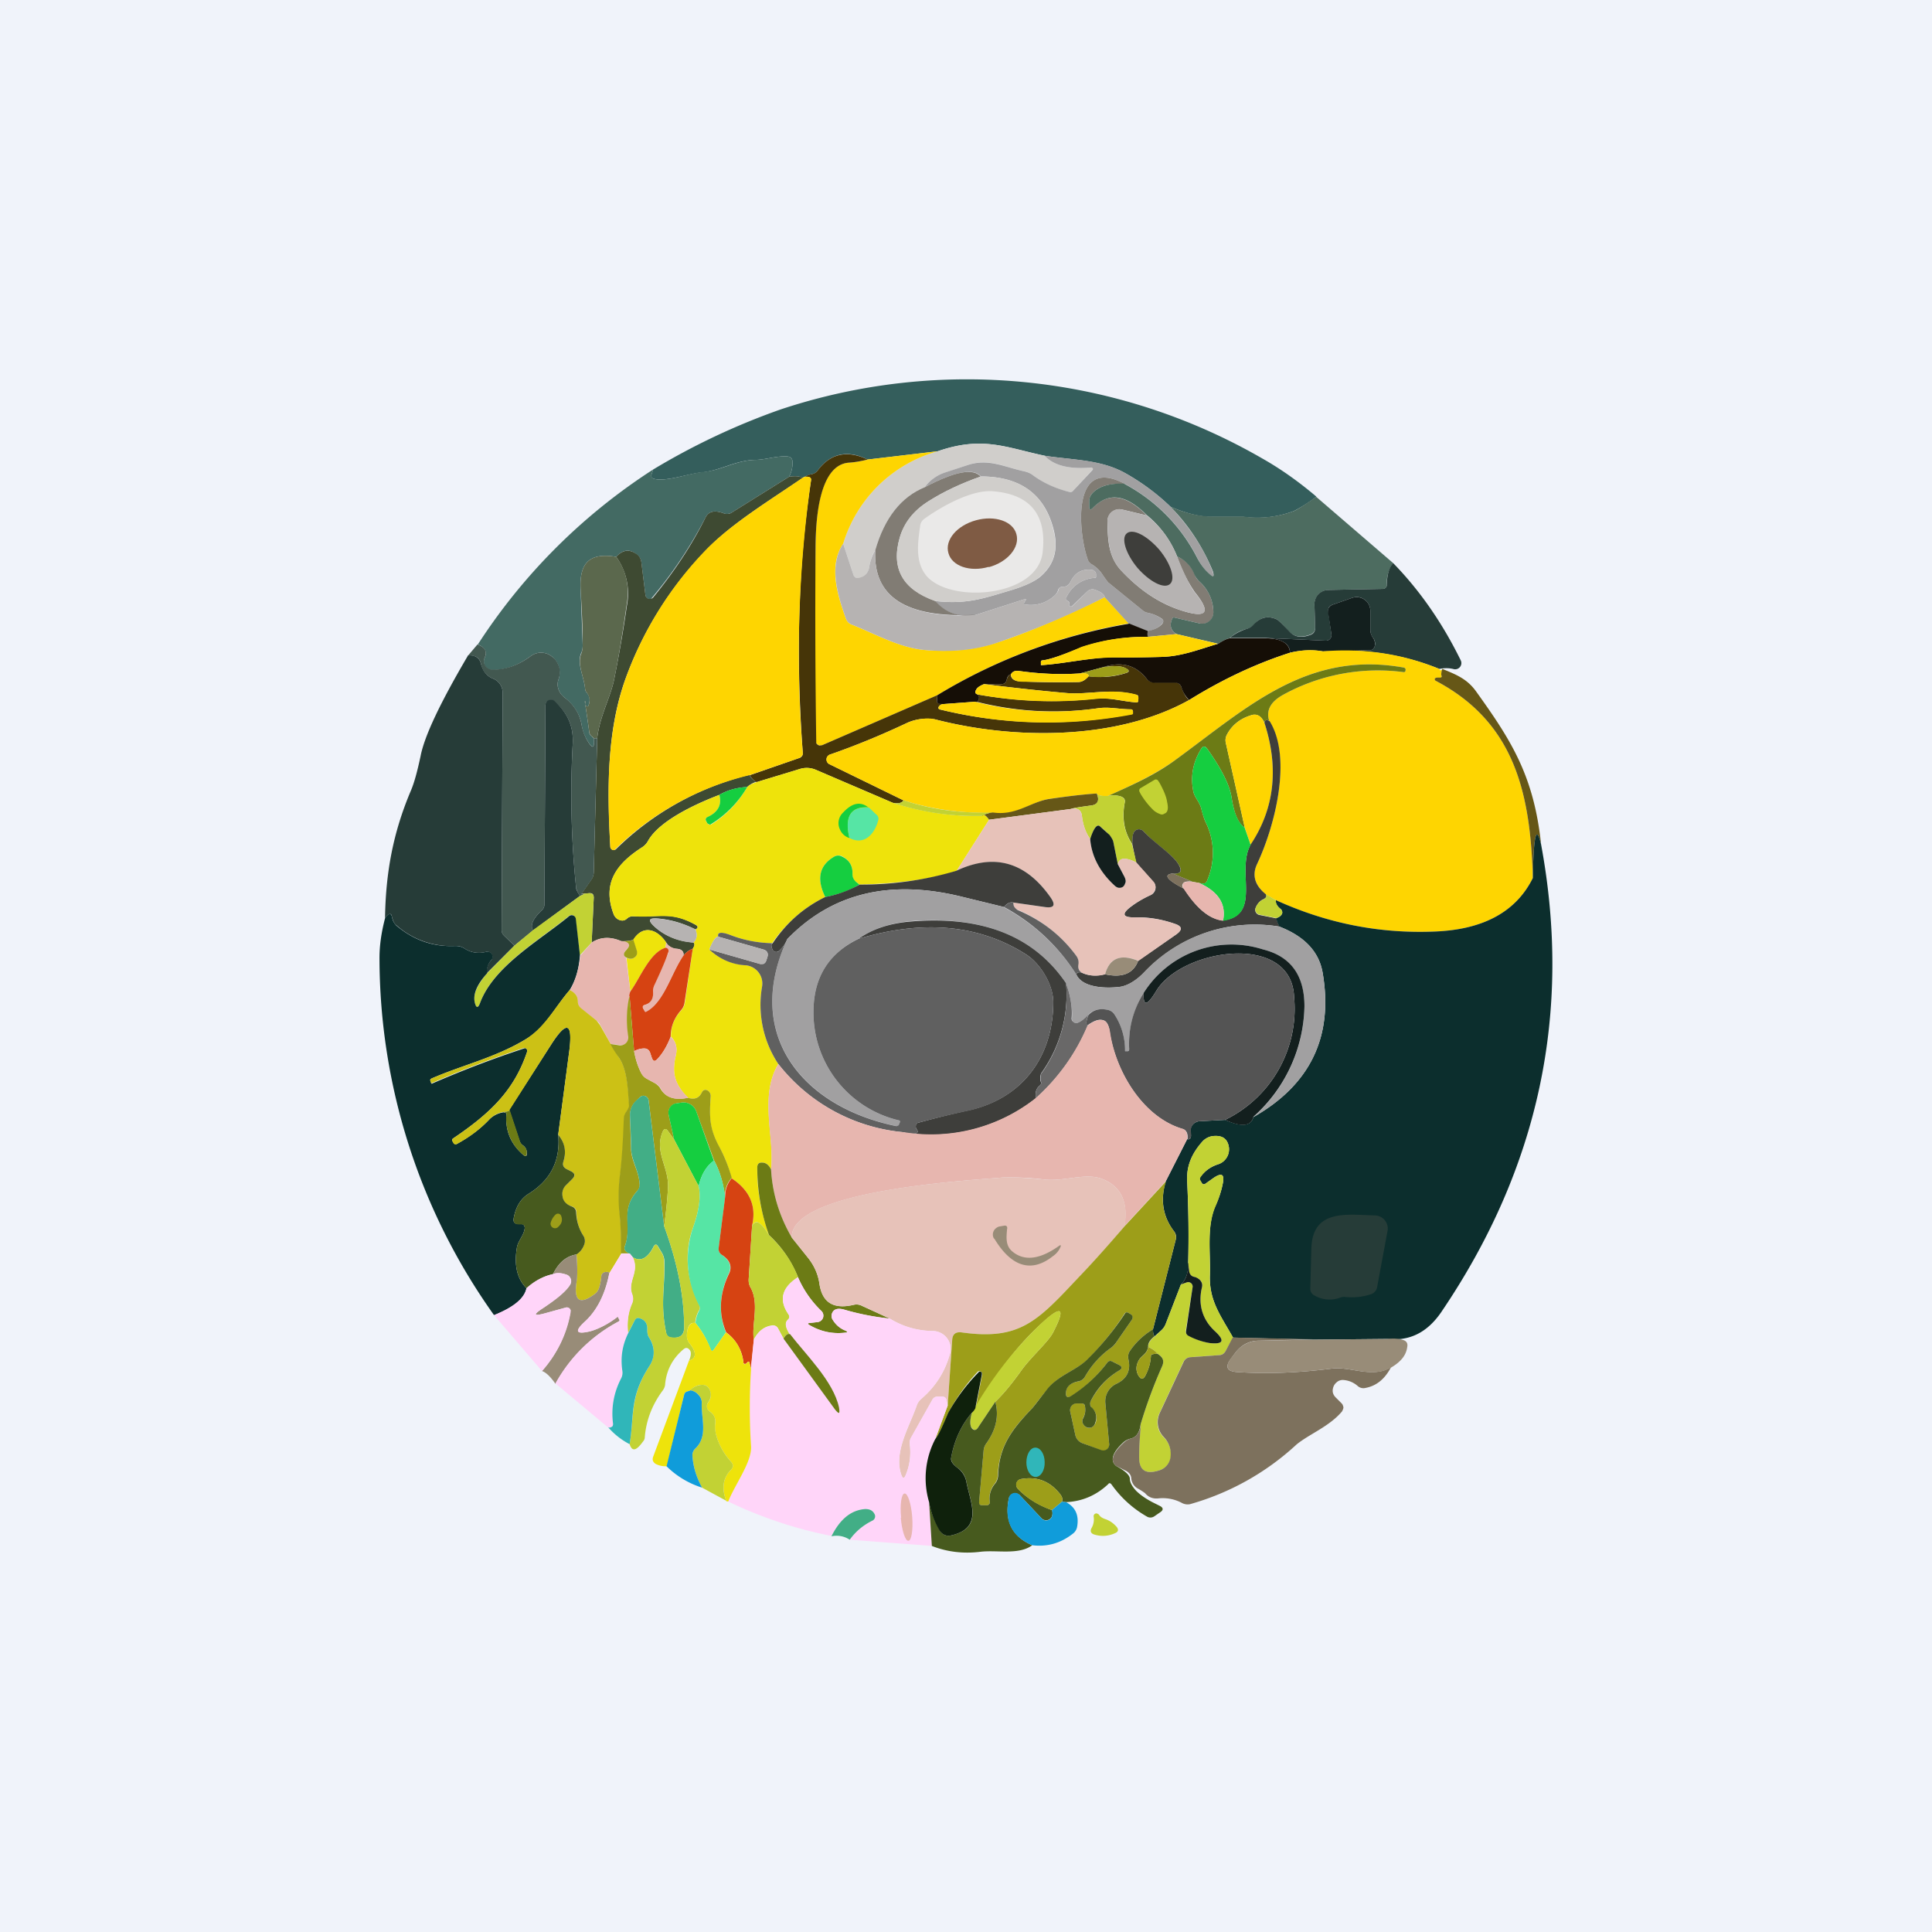 <!-- by TradingView --><svg width="56" height="56" viewBox="0 0 56 56" xmlns="http://www.w3.org/2000/svg"><path fill="#F0F3FA" d="M0 0h56v56H0z"/><path d="M38.15 14.4a4.2 4.2 0 0 1-.64.41 3 3 0 0 1-1.47.17h-.92c-.35 0-.74-.1-1.19-.29a6.43 6.43 0 0 0-1.27-.95c-.72-.42-1.54-.4-2.38-.53-1.13-.24-1.8-.58-3.1-.13l-2.03.24c-.59-.29-1.08-.18-1.45.32a.3.3 0 0 1-.2.11 1.3 1.3 0 0 0-.24.1c-.09-.05-.22-.06-.39-.03a.8.8 0 0 0 .1-.43c0-.1-.05-.15-.15-.16-.33-.02-.63.1-.95.1-.56.02-.97.3-1.5.36-.4.03-1.05.28-1.41.19-.08-.02-.1-.07-.07-.14l.04-.13a20.08 20.08 0 0 1 3.69-1.74 17.13 17.13 0 0 1 13.97 1.42c.53.3 1.04.66 1.56 1.1Z" fill="#345E5C"/><path d="M30.28 13.21c.26.28.71.4 1.36.34h.02a.04.04 0 0 1 .01.06l-.56.61a.11.11 0 0 1-.11.04 2.8 2.8 0 0 1-1.08-.5.57.57 0 0 0-.24-.1c-.57-.12-1.04-.4-1.66-.17l-.6.2c-.26.08-.47.23-.61.43-.7.28-1.17.9-1.44 1.83-.08.1-.13.26-.17.45-.02.19-.12.3-.27.35-.1.03-.17-.01-.2-.11l-.29-.88a3.98 3.98 0 0 1 2.74-2.68c1.3-.45 1.97-.11 3.1.13Z" fill="#D0CECB"/><path d="M27.18 13.08a3.98 3.98 0 0 0-2.74 2.68c-.43.64-.17 1.48.08 2.17.03.08.08.14.16.17.7.28 1.39.67 2.12.74.74.06 1.42 0 2.05-.2.8-.25 1.87-.7 3.17-1.33l.7.76a15.78 15.78 0 0 0-5.55 2.08l-3.34 1.45a.13.13 0 0 1-.13-.02.14.14 0 0 1-.06-.1c-.02-1.92-.02-3.8 0-5.69.01-.63.06-2.32.97-2.38.16-.01.34-.04.54-.09l2.03-.24Z" fill="#FED501"/><path d="M25.15 13.32c-.2.05-.38.08-.54.09-.9.06-.96 1.75-.97 2.38a250.85 250.85 0 0 0 .02 5.75.14.14 0 0 0 .1.07l.07-.01 3.34-1.45-.01.14c-.01.06.01.1.07.1l.08.02a.19.19 0 0 0-.08.05c-.05.05-.04.1.04.11a12.95 12.95 0 0 0 5.57.12v-.07a.06.06 0 0 0-.06-.06c-.34 0-.63-.08-.96-.03-1.2.17-2.38.1-3.56-.2.05.03.08.01.1-.04a.16.16 0 0 0-.02-.16c1.14.2 2.28.25 3.42.12.41-.04.76.08 1.18.11.03 0 .04 0 .05-.04v-.08c.01-.06 0-.1-.06-.1-.71-.2-1.39 0-2-.05-.8-.07-1.6-.16-2.4-.26h.49c.09 0 .14-.04.16-.13.03-.1.07-.15.12-.15 0 .13.11.2.32.2.54.03 1.09.03 1.63.02.11 0 .21-.06.3-.17.38.05.74.02 1.08-.09.11-.03.12-.08 0-.14-.12-.07-.34-.08-.66-.03.54-.18.96-.06 1.27.34.06.07.14.1.23.1h.6c.03 0 .07.01.1.04.03.02.06.05.07.09.07.19.14.32.23.38-2.12 1.18-5.1 1.15-7.37.56a1.4 1.4 0 0 0-.8.1c-.74.35-1.49.66-2.24.92a.15.15 0 0 0-.08.22c.01.03.04.05.06.06l2.15 1.05c-.05.08-.15.1-.31.07l-2.24-.96a.67.67 0 0 0-.46-.02l-1.25.38a.52.52 0 0 1-.2-.2l1.44-.5a.14.14 0 0 0 .1-.14c-.21-2.83-.13-5.47.24-7.92 0-.07-.05-.1-.18-.09a.52.52 0 0 1 .17-.07.3.3 0 0 0 .2-.11c.37-.5.86-.6 1.45-.32Z" fill="#463508"/><path d="M30.28 13.21c.84.13 1.66.1 2.38.53.49.28.91.6 1.27.95.57.61.98 1.24 1.22 1.88.05.15.02.17-.1.07a1.6 1.6 0 0 1-.36-.5 5 5 0 0 0-2.1-2.12c-1.53-.81-1.34 1.38-1.07 2.17.02.07.07.13.13.17.13.08.23.18.31.3a3.05 3.05 0 0 0 .16.22l1.01.82a.3.3 0 0 0 .13.06c.15.03.29.09.4.17.07.04.07.09.03.14a.64.64 0 0 1-.43.22l-.54-.21-.7-.77c-.01-.08-.1-.15-.27-.21a.21.21 0 0 0-.24.05l-.43.41a.05.05 0 0 1-.07.01.05.05 0 0 1-.02-.06c.01-.04 0-.06-.02-.08-.08-.03-.1-.08-.05-.14a.97.97 0 0 1 .8-.54c.03 0 .05-.01.05-.02v-.08c0-.03-.01-.06-.03-.08a.13.13 0 0 0-.08-.05c-.3-.04-.5.08-.63.34a.24.24 0 0 1-.24.15c-.06 0-.1.03-.12.09a.32.32 0 0 1-.08.14 1 1 0 0 1-.88.28c-.03 0-.03-.01-.03-.04l.04-.07c.04-.05.03-.06-.03-.04l-1.43.46a1.2 1.2 0 0 1-1.16-.41c.94.11 1.45-.09 2.23-.32.39-.12.66-.25.82-.38.4-.34.53-.78.4-1.33-.25-1.05-.96-1.58-2.12-1.58-.2-.25-.75-.15-1.62.31.14-.2.35-.35.6-.43l.61-.2c.62-.22 1.09.05 1.66.17.09.02.17.05.24.1.32.24.68.4 1.08.5.04.01.08 0 .11-.04l.56-.6a.04.04 0 0 0 0-.05.04.04 0 0 0-.03-.02c-.65.06-1.1-.06-1.36-.34Z" fill="#A1A0A1"/><path d="m22.87 13.82-1.65 1.03a.26.26 0 0 1-.24.03c-.27-.1-.44-.06-.53.12a12.52 12.52 0 0 1-1.58 2.36.13.13 0 0 1-.16-.1l-.12-.96a.32.32 0 0 0-.1-.2c-.22-.2-.43-.18-.63.04-.78-.13-1.07.18-1.03.94l.06 1.62c0 .08-.01.16-.05.24-.12.31.09.68.12 1.03 0 .04.02.07.04.1.1.11.11.23.06.37-.01.04-.04.05-.07.02-.03-.02-.03-.06-.02-.13h-.02a40.26 40.26 0 0 1 .13.89c0 .05.03.09.07.12l.06.06c.03.3-.04.32-.2.04a1.29 1.29 0 0 1-.15-.42c-.05-.32-.23-.6-.52-.82a.47.47 0 0 1-.12-.15.43.43 0 0 1-.03-.36.6.6 0 0 0-.18-.65.5.5 0 0 0-.63-.02c-.35.26-.72.4-1.1.4a.25.25 0 0 1-.23-.36c.08-.17 0-.3-.2-.38a17.02 17.02 0 0 1 5.08-5.07l-.04.13c-.03.07 0 .12.07.14.36.09 1.01-.16 1.41-.2.53-.04.94-.33 1.5-.35.32 0 .62-.12.95-.1.1.01.15.06.15.16a.8.8 0 0 1-.1.43Z" fill="#436A63"/><path d="M28.43 13.81c-.57.2-1.08.44-1.52.72-.43.27-.7.62-.83 1.05-.26.9.09 1.5 1.03 1.84.3.34.68.48 1.15.4-2 .1-2.96-.52-2.89-1.87.27-.94.75-1.55 1.44-1.83.87-.46 1.41-.56 1.62-.3Z" fill="#817C74"/><path d="M27.1 17.42c-.94-.33-1.28-.94-1.02-1.84.12-.43.4-.78.83-1.05.44-.28.94-.51 1.52-.72 1.16 0 1.87.53 2.11 1.58.14.55 0 1-.4 1.33-.15.13-.42.26-.81.38-.78.23-1.3.43-2.23.32Z" fill="#D0CECB"/><path d="M22.87 13.82c.17-.03.3-.02.4.03-.95.65-2.06 1.32-2.8 2.09a10.5 10.5 0 0 0-2.33 3.71c-.56 1.53-.54 3.25-.45 4.9a.1.1 0 0 0 .17.06 8.33 8.33 0 0 1 3.86-2.15c.05.09.12.16.2.2a.69.69 0 0 0-.26.15c-.3.02-.57.09-.81.23-.58.22-1.73.72-2.07 1.34a.5.5 0 0 1-.17.18c-.73.47-1.16 1.03-.83 1.92a.3.3 0 0 0 .12.16c.1.06.2.06.28-.02a.24.24 0 0 1 .17-.06c.77.04 1.09-.16 1.82.25.03.02.05.04.05.06 0 .03-.02.05-.06.07-.38-.19-.77-.3-1.15-.32-.19 0-.22.05-.09.19.3.3.7.47 1.18.51.04.03.04.09-.02.18a.57.57 0 0 0-.27.2c.02-.12-.05-.19-.2-.2a.36.36 0 0 1-.3-.18c-.27-.4-.68-.52-.95-.08a1.1 1.1 0 0 1-.35.04c-.33-.14-.61-.12-.86.04l.06-1.3c0-.1-.04-.14-.14-.13l-.22.02.28-.4a.39.39 0 0 0 .08-.22l.1-3.89c.07-.64.4-1.21.5-1.75.14-.7.26-1.39.36-2.09a1.82 1.82 0 0 0-.31-1.42c.2-.22.41-.23.63-.05.06.06.09.13.1.2l.12.97a.13.13 0 0 0 .22.06c.62-.76 1.13-1.53 1.52-2.32.09-.18.26-.22.53-.12.09.03.17.02.24-.03l1.65-1.03Z" fill="#3E4A32"/><path d="m23.26 13.85.07-.03c.13-.01.19.02.18.09a35.88 35.88 0 0 0-.24 7.92c0 .03 0 .06-.03.08a.14.14 0 0 1-.07.06l-1.45.5a8.33 8.33 0 0 0-3.91 2.17.1.1 0 0 1-.12-.1c-.1-1.64-.1-3.36.45-4.89a10.5 10.5 0 0 1 2.32-3.71c.75-.77 1.86-1.44 2.8-2.09Z" fill="#FED501"/><path d="M32.6 14.03c-.45-.03-.76.07-.94.27a.34.34 0 0 0-.09.23v.14c0 .11.04.13.12.04.44-.45.96-.37 1.55.23l-.71-.17a.35.35 0 0 0-.43.35c.01.52.02 1.03.42 1.44.53.56 1.1.94 1.74 1.14.73.23.85.05.37-.54a4.2 4.2 0 0 1-.51-1.03c.24.1.4.27.5.5.03.1.08.17.15.23.26.24.39.53.4.88a.32.32 0 0 1-.4.33l-.73-.17a.05.05 0 0 0-.06.03c-.09.2-.05.34.12.45l-.84.08a.33.33 0 0 1 0-.17c.19-.03.33-.1.43-.21.04-.06.04-.11-.02-.15a1.1 1.1 0 0 0-.41-.17.3.3 0 0 1-.13-.06l-1.01-.82a3.12 3.12 0 0 1-.16-.22.95.95 0 0 0-.31-.3.28.28 0 0 1-.13-.17c-.27-.79-.46-2.98 1.07-2.17Z" fill="#817C74"/><path d="M32.6 14.03a5 5 0 0 1 2.09 2.12c.1.2.23.37.37.49.11.1.14.08.1-.07a5.77 5.77 0 0 0-1.23-1.88c.45.19.84.28 1.2.28h.9a3 3 0 0 0 1.48-.16c.11-.05.33-.19.64-.41l2.23 1.92a.98.98 0 0 0-.18.63.12.12 0 0 1-.12.12l-1.58.03a.42.42 0 0 0-.4.43l.02.66c0 .1-.04.16-.13.2-.26.1-.47.08-.63-.09-.2-.22-.32-.34-.36-.35-.25-.11-.47-.06-.66.16a.39.39 0 0 1-.2.12 1.1 1.1 0 0 0-.5.27c-.1.02-.21.08-.33.16l-1.2-.28c-.18-.1-.22-.26-.13-.45a.05.05 0 0 1 .06-.03l.73.17a.33.33 0 0 0 .4-.33 1.2 1.2 0 0 0-.4-.88.64.64 0 0 1-.16-.23.93.93 0 0 0-.49-.5 2.95 2.95 0 0 0-.88-1.2c-.6-.6-1.1-.67-1.55-.22-.08.09-.12.07-.12-.04v-.14c0-.09.03-.16.09-.23.18-.2.5-.3.93-.28Z" fill="#4D6C60"/><path d="M26.79 15.04c.44-.32 1.36-.86 2-.8 1.08.09 1.56.69 1.43 1.78-.16 1.28-2.63 1.48-3.35.69-.35-.4-.27-.96-.2-1.46a.29.29 0 0 1 .12-.21Z" fill="#EAE9E8"/><path d="M33.24 14.94c.4.32.69.72.88 1.19.2.5.37.85.5 1.03.5.6.37.77-.36.54-.63-.2-1.21-.58-1.74-1.14-.4-.4-.4-.92-.42-1.44a.34.34 0 0 1 .43-.35l.7.17Z" fill="#B6B3B2"/><path d="M28.66 16.44c.55-.15.91-.58.8-.96-.1-.37-.62-.55-1.17-.4-.55.15-.91.57-.8.95.1.38.63.56 1.17.4Z" fill="#7F5B44"/><path d="M32.97 16.46c.35.4.77.62.94.47.17-.14.03-.59-.31-1-.35-.4-.76-.62-.94-.47-.17.14-.03.59.31 1Z" fill="#3E3E3B"/><path d="m24.44 15.76.29.88c.03.1.1.14.2.1.15-.04.25-.15.27-.34.04-.19.1-.34.17-.45-.07 1.35.9 1.98 2.89 1.88l1.43-.46c.06-.02.07 0 .03.04a.19.19 0 0 0-.04.08c0 .02 0 .03.03.03a1 1 0 0 0 .88-.28.32.32 0 0 0 .09-.14c.01-.06.05-.09.11-.09.11 0 .2-.04.24-.15.13-.26.33-.38.63-.34.03 0 .06.02.08.05.02.02.03.05.03.08v.08l-.04.02a.97.97 0 0 0-.81.54c-.04.06-.03.11.04.14.03.02.04.04.03.08a.05.05 0 0 0 .02.06.05.05 0 0 0 .07 0l.43-.42a.21.21 0 0 1 .24-.05c.17.06.26.13.27.21a24 24 0 0 1-3.18 1.34c-.62.2-1.3.26-2.04.19s-1.41-.46-2.12-.74a.28.28 0 0 1-.16-.17c-.25-.7-.5-1.53-.08-2.17Z" fill="#B6B3B2"/><path d="M17.86 16.14c.29.39.4.86.3 1.42-.1.7-.21 1.4-.35 2.09-.1.54-.43 1.11-.5 1.75h-.1a.22.22 0 0 0-.06-.06.19.19 0 0 1-.07-.12 39.64 39.64 0 0 0-.13-.89h.02c-.01.07 0 .11.02.13.03.03.06.02.07-.02a.36.36 0 0 0-.06-.37.18.18 0 0 1-.04-.1c-.03-.35-.24-.72-.11-1.03a.66.66 0 0 0 .04-.24c0-.54-.03-1.08-.06-1.62-.04-.76.25-1.07 1.03-.94Z" fill="#5B684D"/><path d="M40.38 16.32c.78.8 1.43 1.74 1.96 2.82a.18.18 0 0 1-.22.25.91.91 0 0 0-.4 0 7.21 7.21 0 0 0-3.37-.5l1.34-.04c.09 0 .14-.05.16-.13a.27.27 0 0 0-.05-.23.38.38 0 0 1-.08-.23v-.55a.4.4 0 0 0-.34-.4.4.4 0 0 0-.19.02l-.57.2c-.1.04-.13.1-.12.2l.09.65a.16.16 0 0 1-.17.19l-1.76-.08h-1.01c.14-.12.3-.2.48-.26a.39.39 0 0 0 .2-.12c.2-.22.42-.27.67-.16.04.01.16.13.37.35.15.17.36.2.62.1.1-.04.13-.11.13-.2l-.02-.67a.41.41 0 0 1 .4-.43l1.58-.03a.12.12 0 0 0 .12-.12c0-.28.06-.49.18-.63Z" fill="#263C38"/><path d="M38.35 18.88c-.31-.05-.63-.04-.96.04 0-.27-.25-.41-.73-.43l1.76.08a.16.16 0 0 0 .17-.19l-.1-.65c0-.1.04-.16.13-.2l.57-.2a.4.4 0 0 1 .49.2.4.4 0 0 1 .04.18v.55c0 .08.03.16.08.23s.06.14.05.23c-.02.08-.07.13-.16.13l-1.34.03Z" fill="#131F1E"/><path d="m32.72 18.07.55.22a.33.33 0 0 0 0 .17 5.8 5.8 0 0 0-1.92.3c-.55.23-.93.36-1.13.38-.04 0-.05.02-.05.06v.08h.01c.74-.05 1.43-.23 2.16-.23.45.01.9 0 1.35-.01.58-.02 1.07-.22 1.62-.38.12-.08.23-.14.34-.16h1c.49 0 .73.15.74.42-1 .32-1.97.78-2.92 1.37a.86.86 0 0 1-.23-.38.18.18 0 0 0-.17-.12h-.6a.28.28 0 0 1-.23-.11c-.31-.4-.73-.52-1.27-.34l-.67.18c-.6.04-1.18.01-1.75-.07-.12-.02-.2.01-.25.1-.05 0-.1.05-.12.15-.02.09-.07.13-.16.13h-.5c-.12.05-.2.1-.23.17-.04.07-.02.11.05.13.04.05.05.1.02.16-.02.06-.05.07-.1.05l-.95.07-.08-.01c-.06-.01-.08-.05-.07-.1l.01-.15a15.77 15.77 0 0 1 5.55-2.07Z" fill="#150E06"/><path d="m34.1 18.38 1.2.28c-.54.16-1.03.36-1.6.38-.46.02-.91.02-1.36.02-.73-.01-1.42.17-2.16.22l-.01-.08c0-.04.01-.05.05-.06.2-.02.58-.15 1.13-.39a5.8 5.8 0 0 1 1.91-.29l.84-.08Z" fill="#FED501"/><path d="M13.84 18.68c.22.08.29.2.21.38a.25.25 0 0 0 .23.35c.38 0 .75-.13 1.1-.39a.5.5 0 0 1 .63.02c.1.07.16.18.2.3a.6.6 0 0 1-.02.35.43.43 0 0 0 .03.36c.03.06.07.1.12.15.3.22.47.5.52.82.03.15.08.29.15.42.16.28.23.27.2-.04h.1l-.1 3.9a.4.4 0 0 1-.08.22l-.28.4c.1-.02.09 0-.04.05a.72.72 0 0 1-.11-.23 26.49 26.49 0 0 1-.1-4.17c.03-.54-.16-.9-.52-1.24a.16.16 0 0 0-.27.11l-.03 5.77a.22.22 0 0 1-.06.16c-.27.25-.36.45-.27.6l-.54.44-.3-.29a.22.22 0 0 1-.07-.17l.03-6.87a.44.44 0 0 0-.28-.41c-.18-.07-.3-.21-.35-.43-.04-.18-.17-.26-.38-.23l.28-.33Z" fill="#425850"/><path d="M38.34 18.88c1.21-.1 2.34.08 3.38.51.02.06.05.05.1 0-.04.07-.05.14-.04.2.02.03 0 .05-.04.06l-.1-.01a.05.05 0 0 0-.03.09c2.3 1.21 2.75 3.27 2.82 5.72-.48.97-1.42 1.49-2.82 1.55a9.95 9.95 0 0 1-4.63-.91l-.3-.17c-.3-.27-.4-.55-.25-.86.53-1.12 1.03-3.1.36-4.16-.1-.31.04-.56.4-.76a5.7 5.7 0 0 1 3.48-.66c.04 0 .07-.01.07-.05s0-.07-.05-.08c-2.8-.5-4.52 1.14-6.57 2.64-.64.47-1.3.76-2 1.08-.17.01-.29 0-.33-.07-.45.03-.91.09-1.4.16-.53.1-.94.5-1.6.4-.91.02-1.78-.1-2.6-.36l-2.15-1.05a.15.15 0 0 1 .02-.28c.75-.26 1.5-.57 2.24-.92.22-.1.58-.16.8-.1 2.27.59 5.25.62 7.37-.56.95-.59 1.93-1.05 2.92-1.37.33-.08.65-.1.95-.04Z" fill="#FED501"/><path d="M13.56 19c.2-.02.34.06.38.24.06.22.17.36.35.43a.44.44 0 0 1 .28.4l-.03 6.88c0 .07.02.12.07.17l.3.29-.8.8a.47.47 0 0 1 .13-.38.15.15 0 0 0-.15-.24.77.77 0 0 1-.63-.1.42.42 0 0 0-.26-.07 2.4 2.4 0 0 1-1.71-.6c-.06-.04-.1-.13-.13-.25-.01-.08-.05-.1-.12-.05a.27.27 0 0 0-.08.1c.02-1.32.23-2.47.74-3.68.11-.25.2-.6.29-1.02.11-.58.57-1.55 1.37-2.91Z" fill="#263C38"/><path d="M36.8 20.9c-.09-.05-.14-.03-.15.05-.09-.2-.23-.28-.41-.21-.31.1-.54.29-.68.56a.34.34 0 0 0-.03.23l.55 2.46c-.19-.12-.31-.41-.38-.86-.05-.36-.29-.84-.71-1.43-.06-.08-.12-.08-.17 0-.24.39-.32.8-.23 1.24.03.17.18.3.23.5.05.19.09.32.13.4a2 2 0 0 1 .04 1.68c-.02.07-.07.1-.15.09l-.1-.02-.17-.03-.58-.24c.24.02.3-.07.16-.28-.17-.28-.73-.63-1-.94a.18.18 0 0 0-.25-.02.17.17 0 0 0-.05.08.9.9 0 0 0-.03.31c-.24-.36-.3-.76-.22-1.2.02-.09-.01-.14-.1-.18a.7.7 0 0 0-.38-.02c.7-.32 1.36-.6 2-1.08 2.05-1.5 3.78-3.14 6.57-2.64.04.01.06.04.05.08 0 .04-.03.06-.07.05a5.7 5.7 0 0 0-3.48.66c-.36.2-.5.45-.4.76Z" fill="#6C7B15"/><path d="M31.97 19.34c.32-.05.54-.04.67.03.1.06.1.1-.01.14-.34.1-.7.14-1.07.1 0-.08-.1-.11-.26-.09l.67-.18Z" fill="#9D9E19"/><path d="M31.3 19.52c.17-.02.25 0 .26.08-.1.11-.2.17-.31.17-.54.01-1.09 0-1.63-.01-.2 0-.31-.08-.32-.21.04-.09.13-.12.25-.1.57.08 1.16.11 1.75.07Z" fill="#FED501"/><path d="M41.81 19.39c.39.16.7.28.96.63 1.02 1.42 1.69 2.45 1.9 4.46-.14-.6-.22-.27-.24.97-.07-2.45-.52-4.51-2.82-5.72a.05.05 0 0 1-.02-.06l.02-.02.03-.01h.1c.04 0 .06-.02.04-.06-.01-.05 0-.12.03-.2Z" fill="#665717"/><path d="M28.52 19.83c.8.1 1.6.19 2.42.26.6.05 1.28-.15 1.99.04.05.02.07.05.07.11l-.01.08c0 .03-.02.04-.05.04-.42-.03-.77-.15-1.18-.1-1.14.12-2.28.08-3.42-.13-.07-.02-.09-.06-.05-.13.03-.07.11-.12.23-.17Z" fill="#FED501"/><path d="m16.81 25.97-1.36 1c-.09-.15 0-.35.27-.6a.22.22 0 0 0 .06-.16l.03-5.77a.16.16 0 0 1 .28-.11c.35.34.54.7.51 1.24a26.5 26.5 0 0 0 .1 4.17c0 .04.04.12.11.23Z" fill="#263C38"/><path d="M28.26 20.34c1.18.3 2.36.36 3.56.19.33-.05.62.03.96.03a.06.06 0 0 1 .06.06v.07l-.02.02c-1.86.35-3.7.31-5.55-.14-.08-.02-.09-.05-.04-.11a.18.18 0 0 1 .08-.05l.95-.07ZM36.65 20.95c.42 1.3.3 2.48-.4 3.54l-.17-.5-.55-2.46a.34.34 0 0 1 .03-.23c.14-.27.37-.46.68-.56.18-.07.32 0 .4.2Z" fill="#FED501"/><path d="M36.8 20.9c.66 1.06.16 3.04-.37 4.16-.14.31-.06.6.26.86.04.06.01.11-.08.15a.34.34 0 0 0-.09.06.49.49 0 0 0-.13.2.15.15 0 0 0 .11.19l.5.1c.01.08.05.17.1.24a4.4 4.4 0 0 0-3.91 1.3c-.25.26-.49.4-.7.44-.35.05-1.1.06-1.29-.35.01-.06.06-.08.15-.06.2.1.43.11.68.05.5.11.82-.02.96-.39l1.11-.77c.18-.13.17-.23-.04-.3-.37-.13-.75-.2-1.15-.19-.38.01-.42-.1-.1-.33.16-.12.35-.23.55-.32a.24.24 0 0 0 .07-.38l-.5-.56-.11-.53c0-.13 0-.24.03-.31a.17.17 0 0 1 .13-.12.18.18 0 0 1 .17.06c.27.3.83.66 1 .94.13.21.08.3-.16.28-.28.03-.17.18.33.44.37.58.74.88 1.12.92 1.15-.15.38-1.43.81-2.2.7-1.05.82-2.24.4-3.53.01-.08.06-.1.14-.05Z" fill="#3E3E3B"/><path d="m36.08 24 .17.49c-.43.76.34 2.04-.8 2.2.1-.49-.14-.85-.7-1.1l.1.02c.07 0 .12-.02.14-.09a2 2 0 0 0-.04-1.68 2.2 2.2 0 0 1-.13-.4c-.05-.2-.2-.33-.23-.5-.09-.44-.01-.85.23-1.24.05-.08.1-.08.17 0 .42.59.66 1.07.71 1.43.07.45.2.74.38.86Z" fill="#15CE40"/><path d="M25.88 23.27c.86.27 1.71.4 2.58.38.03-.07.1-.03.21.11l-.94 1.48c-.68.23-1.62.37-2.82.4l-.1-.08a.25.25 0 0 1-.1-.22c.01-.24-.09-.41-.3-.52a.23.23 0 0 0-.23.01c-.43.25-.52.64-.26 1.17-.62.3-1.14.76-1.54 1.34-.43-.01-.82-.09-1.19-.23-.28-.1-.41-.1-.37.04-.07-.01-.15.1-.26.37.28.27.63.42 1.06.46a.53.53 0 0 1 .47.61 3.1 3.1 0 0 0 .47 2.25c-.56.94-.1 2.13-.21 3.06-.06-.13-.14-.2-.25-.2-.1-.01-.15.04-.15.14-.01.62.1 1.27.34 1.96-.1-.16-.18-.27-.26-.33-.08-.07-.16-.06-.23.05.13-.57-.07-1.02-.6-1.37-.08-.33-.2-.63-.35-.9-.3-.54-.29-.89-.25-1.46a.2.2 0 0 0-.02-.11.17.17 0 0 0-.07-.07c-.08-.04-.13-.02-.17.06-.08.16-.21.21-.4.15-.37-.38-.48-.7-.35-1.23.05-.22 0-.4-.14-.54-.01-.29.09-.54.3-.77a.4.4 0 0 0 .1-.21l.23-1.57c.06-.1.06-.15.02-.18.1-.1.12-.22.06-.38.04-.02.06-.04.06-.07 0-.02-.01-.04-.05-.06-.73-.4-1.05-.2-1.82-.25a.24.24 0 0 0-.17.06c-.08.08-.18.08-.28.02a.3.3 0 0 1-.12-.16c-.33-.9.1-1.45.83-1.92a.5.5 0 0 0 .17-.18c.34-.62 1.5-1.12 2.07-1.34.08.3-.04.5-.35.65a.07.07 0 0 0-.04.1l.04.07a.1.1 0 0 0 .06.04.09.09 0 0 0 .07-.01 3.1 3.1 0 0 0 1.03-1.08c.05-.05.14-.1.27-.14l1.25-.38a.67.67 0 0 1 .46.02l2.24.96Z" fill="#EEE30B"/><path d="M33.47 22.6a.08.08 0 0 1 .1.03l.04.06c.11.2.2.4.22.56.04.17.02.28-.05.32l-.04.02c-.03.02-.07.03-.13 0a.59.59 0 0 1-.17-.1 2.3 2.3 0 0 1-.38-.48l-.03-.06a.08.08 0 0 1 .02-.1l.42-.25Z" fill="#C2D234"/><path d="M21.66 22.81a3.1 3.1 0 0 1-1.07 1.09.09.09 0 0 1-.06-.02.1.1 0 0 1-.03-.02l-.04-.08a.07.07 0 0 1 .01-.07l.02-.02c.32-.14.44-.36.36-.65.24-.14.5-.21.8-.23Z" fill="#15CE40"/><path d="M31.79 23c.09.21.03.33-.18.35-.3.04-.5.07-.58.1l-2.36.31c-.1-.14-.18-.18-.21-.11a.76.76 0 0 1 .32-.1c.67.1 1.08-.3 1.62-.39.48-.07.94-.13 1.39-.16Z" fill="#665717"/><path d="M31.79 23c.04.06.16.08.33.07a.7.7 0 0 1 .38.02c.08.04.12.1.1.18-.09.44-.02.84.21 1.2l.13.53c-.32-.16-.5-.14-.54.05l-.13-.65a.47.47 0 0 0-.12-.2 2.17 2.17 0 0 0-.27-.25c-.09-.07-.18.05-.28.37-.14-.2-.21-.42-.24-.67-.02-.18-.13-.24-.33-.2.09-.03.28-.06.58-.1.2-.02.27-.14.18-.35ZM26.2 23.2c.81.27 1.68.38 2.58.35a.76.76 0 0 0-.32.1c-.87.02-1.72-.1-2.58-.38.16.03.26 0 .31-.07Z" fill="#C2D234"/><path d="M25.18 23.4c-.52-.03-.7.26-.56.89a.43.43 0 0 1-.27-.24.42.42 0 0 1 .09-.5c.26-.28.5-.33.74-.14Z" fill="#15CE40"/><path d="m25.18 23.4.21.2c.07.05.09.12.06.2-.1.36-.39.72-.83.49-.15-.63.04-.92.56-.88Z" fill="#56E5A5"/><path d="M31.03 23.45c.2-.04.31.02.33.2.03.25.1.47.24.67.04.5.28.95.72 1.36.07.06.14.07.22.02a.18.18 0 0 0 .07-.08c.03-.06.02-.13-.02-.21l-.19-.36c.04-.2.22-.21.54-.05l.5.56a.24.24 0 0 1 0 .3.24.24 0 0 1-.08.08c-.2.09-.39.2-.56.32-.3.23-.27.34.11.33.4 0 .78.06 1.15.19.2.07.22.17.04.3l-1.1.77c-.52-.21-.84-.08-.97.39a.95.95 0 0 1-.68-.05c-.08-.05-.1-.13-.1-.25a.29.29 0 0 0-.05-.23 4.06 4.06 0 0 0-1.7-1.34.19.19 0 0 1-.12-.13l-.01-.08.9.13c.29.04.34-.06.18-.28-.69-.98-1.58-1.3-2.72-.77l.94-1.48 2.36-.31Z" fill="#E7C2B9"/><path d="m32.4 25.05.19.36c.04.08.05.15.02.2a.18.18 0 0 1-.07.1c-.08.04-.15.03-.22-.03-.44-.4-.68-.86-.72-1.36.1-.32.2-.44.28-.37l.28.25c.06.08.1.15.11.2l.13.65Z" fill="#131F1E"/><path d="M44.67 24.48c.9 4.86-.06 9.38-2.9 13.56-.4.58-.91.84-1.56.77l-2.13.02-2.34-.06c-.35-.63-.7-1.06-.67-1.82.02-.65-.1-1.4.16-2 .1-.21.17-.43.21-.63.06-.28-.02-.34-.26-.18l-.24.17c-.05.03-.08.02-.11-.03l-.04-.06a.08.08 0 0 1 0-.1c.13-.18.3-.3.51-.37a.46.46 0 0 0 .32-.5c-.04-.25-.2-.35-.47-.32a.5.5 0 0 0-.3.16c-.29.33-.46.68-.44 1.14.04.8.05 1.59.03 2.38.01.27-.06.48-.21.62l-.44 1.14a.5.5 0 0 1-.14.2l-.18.16c-.04-.03-.05-.1-.05-.2l.66-2.6a.27.27 0 0 0-.05-.24c-.33-.43-.4-.92-.24-1.45l.62-1.22c.1.02.13-.05.1-.2a.27.27 0 0 1 .15-.29.27.27 0 0 1 .1-.03l.75-.04c.47.21.75.19.82-.08 1.65-.94 2.32-2.33 2.01-4.17-.1-.61-.51-1.06-1.25-1.35a.72.72 0 0 1-.1-.25c.09-.02.14-.07.17-.12a.13.13 0 0 0-.05-.15c-.1-.08-.14-.16-.13-.25 1.49.68 3.03.98 4.63.91 1.4-.06 2.34-.58 2.82-1.55.02-1.24.1-1.57.24-.97Z" fill="#0C2E2D"/><path d="M24.91 25.64c-.28.17-.61.29-.99.36-.26-.53-.17-.92.26-1.17a.23.23 0 0 1 .23 0c.21.1.31.27.3.51 0 .1.04.16.1.22l.1.08Z" fill="#15CE40"/><path d="M29.37 26.16c-.09-.02-.18.02-.27.13l-1.23-.3c-2.08-.51-3.76-.1-5.05 1.23a.93.93 0 0 1-.25.35.12.12 0 0 1-.1.02.12.12 0 0 1-.08-.07c-.04-.1-.04-.16 0-.17.4-.6.9-1.04 1.53-1.35.38-.07.7-.2 1-.36a9.65 9.65 0 0 0 2.8-.4c1.15-.54 2.04-.21 2.73.77.16.23.1.32-.17.28l-.91-.13Z" fill="#3E3E3B"/><path d="m34 25.32.57.24a.45.45 0 0 0-.21 0 .11.11 0 0 0-.07.05.11.11 0 0 0 .02.15c-.49-.26-.6-.41-.32-.44Z" fill="#7D715D"/><path d="m34.57 25.56.18.03c.56.25.8.61.7 1.1-.39-.05-.76-.35-1.14-.93a.12.12 0 0 1-.03-.07l.01-.08a.1.1 0 0 1 .07-.04.45.45 0 0 1 .2-.01Z" fill="#E7B6AF"/><path d="M29.1 26.3a5.66 5.66 0 0 1 2.1 1.95c.19.41.94.4 1.28.35.22-.04.46-.18.7-.44a4.4 4.4 0 0 1 3.91-1.3c.74.29 1.15.74 1.25 1.35.31 1.84-.36 3.23-2.01 4.17a4.4 4.4 0 0 0 1.48-3.2c0-.9-.4-1.46-1.2-1.66a3.01 3.01 0 0 0-3.46 1.26c-.3.5-.45 1.04-.42 1.63 0 .04-.02.05-.06.06h-.06c0-.4-.1-.74-.31-1.07a.3.3 0 0 0-.2-.13c-.24-.04-.42 0-.55.14a.83.83 0 0 1-.32.24.13.13 0 0 1-.12-.03.12.12 0 0 1-.04-.1c.02-.3-.04-.65-.17-1.02-.93-1.37-2.43-1.96-4.5-1.8-.62.06-1.12.23-1.5.5-.86.42-1.3 1.1-1.32 2.06a3.21 3.21 0 0 0 2.5 3.22c.01 0 .02.01.01.03l-.01.06a.09.09 0 0 1-.1.07c-2.7-.56-4.45-2.64-3.16-5.42 1.29-1.33 2.97-1.74 5.05-1.23l1.23.3Z" fill="#A1A0A1"/><path d="m16.85 25.91.22-.02c.1 0 .14.04.14.13l-.06 1.3-.34.37-.13-1.06a.12.12 0 0 0-.07-.1.12.12 0 0 0-.12.02c-.85.7-2.18 1.45-2.57 2.51-.06.17-.12.17-.16-.01-.05-.23.07-.5.36-.84l.79-.8.54-.45 1.36-.99c.13-.05.14-.07.04-.06ZM36.69 25.92l.29.17c0 .1.04.17.13.25a.13.13 0 0 1 .05.15c-.03.05-.08.1-.17.12l-.49-.1a.15.15 0 0 1-.11-.18.49.49 0 0 1 .13-.2.34.34 0 0 1 .1-.06c.08-.04.1-.09.07-.15Z" fill="#C2D234"/><path d="m29.37 26.16.01.08c.02.06.06.1.12.14.69.29 1.26.73 1.7 1.33.05.07.07.15.06.23-.02.12.01.2.09.25-.1-.02-.14 0-.15.06a5.66 5.66 0 0 0-2.1-1.96c.1-.11.18-.15.27-.13Z" fill="#606060"/><path d="M14.12 28.21c-.3.33-.41.61-.36.84.04.18.1.18.16.01.4-1.06 1.72-1.8 2.57-2.5a.12.12 0 0 1 .2.07l.12 1.06c-.03.4-.13.74-.3 1.01-.44.51-.71 1.1-1.3 1.44-.87.52-1.8.73-2.7 1.12-.04.02-.05.04-.03.08l.02.06v.01h.02a31 31 0 0 1 2.7-1.03.08.08 0 0 1 .06.06v.04c-.37 1.11-1.05 1.78-2.15 2.52-.03.02-.03.05-.02.07l.04.06a.07.07 0 0 0 .09.03c.36-.2.68-.43.95-.72a.73.73 0 0 1 .41-.2.4.4 0 0 0 .06.02c.02 0 .02.01.02.02-.04.47.11.86.47 1.18.09.08.13.06.12-.05a.26.26 0 0 0-.11-.21.24.24 0 0 1-.1-.13l-.3-.9 1.22-1.9c.45-.7.63-.63.52.2l-.32 2.42c.07.75-.22 1.32-.87 1.72-.22.14-.36.37-.42.7-.02.12.03.17.15.17h.07c.07 0 .1.05.1.12-.03.23-.2.36-.23.58-.08.5.01.89.28 1.16-.06.3-.37.55-.94.78A17.85 17.85 0 0 1 11 27.76c0-.34.05-.72.16-1.14a.27.27 0 0 1 .08-.1c.06-.05.1-.03.12.05.02.12.07.2.13.26.5.42 1.06.62 1.71.59.1 0 .18.02.26.07.18.12.4.16.63.1a.15.15 0 0 1 .19.15c0 .04-.02.07-.04.09a.47.47 0 0 0-.12.38Z" fill="#0C2E2D"/><path d="M20.16 26.94c.06.16.04.29-.06.38a1.8 1.8 0 0 1-1.18-.51c-.13-.14-.1-.2.09-.19.38.03.77.13 1.15.32Z" fill="#B6B3B2"/><path d="M30.9 28.5a3.89 3.89 0 0 1-.7 2.58.19.19 0 0 0-.04.1.35.35 0 0 0 0 .16c.03.05.02.1-.03.13-.1.09-.13.2-.1.36a4.9 4.9 0 0 1-3.81 1c.32.06.44.03.35-.1a.13.13 0 0 1-.02-.12c0-.02.02-.04.04-.06A27.94 27.94 0 0 1 28 32.2c1.59-.32 2.52-1.52 2.53-3.14 0-.53-.38-1.13-.78-1.39-1.36-.87-2.98-1.02-4.86-.46.39-.28.9-.45 1.52-.5 2.06-.17 3.56.42 4.49 1.79Z" fill="#3E3E3B"/><path d="M26.22 32.82a5.2 5.2 0 0 1-3.66-1.98 3.1 3.1 0 0 1-.47-2.25.53.53 0 0 0-.47-.61 1.63 1.63 0 0 1-1.06-.46l1.47.42h.1a.15.15 0 0 0 .08-.1l.03-.09c.04-.11 0-.2-.12-.23l-1.3-.37c-.04-.13.09-.15.37-.04.37.14.76.22 1.2.23-.04.02-.04.08 0 .18a.12.12 0 0 0 .13.07c.02 0 .04 0 .05-.02a.93.93 0 0 0 .25-.35c-1.29 2.78.45 4.86 3.15 5.42a.09.09 0 0 0 .1-.07l.02-.06-.01-.03a3.21 3.21 0 0 1-2.5-3.22c.02-.96.46-1.64 1.31-2.05 1.88-.56 3.5-.41 4.86.46.4.26.79.86.78 1.4-.01 1.61-.94 2.81-2.53 3.14a27.97 27.97 0 0 0-1.41.34.14.14 0 0 0-.04.12c0 .02 0 .04.02.06.09.13-.03.16-.35.1Z" fill="#606060"/><path d="m19.31 27.32-.02.15c-.46.14-.74.89-1.02 1.27l-.11-.97c.09.03.16.03.22-.01.07-.05.1-.12.07-.2l-.1-.32c.28-.44.7-.32.96.08Z" fill="#EEE30B"/><path d="M18 27.28c.14 0 .21.04.23.1.02.03-.01.08-.08.15-.08.1-.08.18 0 .24l.12.97c-.03.08-.04.13-.02.15a3.1 3.1 0 0 0-.03 1.15.22.22 0 0 1-.15.25.22.22 0 0 1-.1 0l-.27-.03-.3-.55a.43.43 0 0 0-.11-.13l-.44-.34a.25.25 0 0 1-.1-.2c0-.16-.08-.27-.23-.34.16-.27.26-.61.3-1l.33-.38c.25-.16.53-.18.86-.04Z" fill="#E7B6AF"/><path d="m20.82 27.15 1.3.37c.12.04.16.12.12.24l-.03.09a.14.14 0 0 1-.07.08.15.15 0 0 1-.12.01l-1.46-.42c.1-.26.2-.38.26-.37Z" fill="#B6B3B2"/><path d="M18 27.28c.13 0 .25 0 .36-.04l.1.32c.02.08 0 .15-.08.2-.06.04-.13.04-.22 0-.1-.05-.1-.13 0-.23.06-.07.09-.12.07-.15-.02-.06-.09-.1-.22-.1Z" fill="#9D9E19"/><path d="M19.31 27.32c.06.1.16.16.3.18.15.01.22.08.2.2-.36.5-.56 1.35-1.07 1.62-.03.02-.05.01-.06-.02l-.04-.08c-.02-.04 0-.07.04-.08.18-.06.26-.19.25-.38 0-.07.01-.14.04-.21l.4-.92c.02-.09 0-.14-.08-.16l.02-.15Z" fill="#E7B6AF"/><path d="M36.33 32.38c-.07.27-.35.3-.82.08a3.58 3.58 0 0 0 2-3.56c-.07-1.9-3.27-1.4-4-.17-.26.43-.38.45-.36.05a3.01 3.01 0 0 1 3.46-1.26c.8.2 1.2.75 1.2 1.65a4.4 4.4 0 0 1-1.48 3.2Z" fill="#131F1E"/><path d="M19.3 27.47c.07.02.1.07.06.16-.05.16-.18.47-.39.92a.43.43 0 0 0-.04.21c.01.2-.07.32-.25.37-.05.02-.06.05-.04.1l.04.07c.01.03.03.04.06.02.51-.27.72-1.12 1.07-1.62a.57.57 0 0 1 .27-.2l-.24 1.57a.4.4 0 0 1-.1.21c-.2.23-.3.48-.3.77-.1.25-.22.47-.38.64-.08.09-.13.08-.17-.04l-.04-.12c-.03-.1-.1-.15-.2-.14a.6.6 0 0 0-.27.08l-.13-1.58c-.02-.02-.01-.07.02-.15.28-.38.56-1.13 1.02-1.27Z" fill="#D64312"/><path d="m35.5 32.46-.74.04a.27.27 0 0 0-.24.31c.02.16-.01.23-.1.21.02-.16-.03-.27-.15-.3-1.14-.34-1.92-1.65-2.1-2.78-.02-.2-.08-.31-.15-.35-.13-.07-.29-.02-.5.13-.05-.02-.04-.13.03-.3.13-.14.31-.2.55-.15a.3.3 0 0 1 .2.13 1.88 1.88 0 0 1 .31 1.07h.07c.03 0 .05-.02.05-.06-.03-.59.11-1.13.42-1.63-.02.4.1.38.36-.05.73-1.23 3.93-1.73 4 .17a3.58 3.58 0 0 1-2 3.56Z" fill="#545454"/><path d="M32.99 27.85c-.14.37-.46.5-.96.39.13-.47.45-.6.96-.39Z" fill="#988C78"/><path d="M30.9 28.5c.13.37.19.71.16 1.02a.12.12 0 0 0 .05.1.13.13 0 0 0 .12.03c.1-.04.2-.11.32-.24-.07.18-.08.29-.02.31-.33.8-.83 1.5-1.5 2.11-.03-.15 0-.27.1-.36.05-.03.06-.08.04-.13a.35.35 0 0 1 0-.16c0-.04.01-.07.04-.1a3.9 3.9 0 0 0 .69-2.58Z" fill="#696868"/><path d="M16.52 28.7c.15.07.23.18.23.33 0 .09.04.15.1.2l.44.35.1.13.31.55.24.39c.25.35.27.97.3 1.4v.02a.57.57 0 0 1-.07.14.43.43 0 0 0-.08.23c-.01.56-.05 1.13-.12 1.7a5.1 5.1 0 0 0 0 1.09c.03.38.05.75.04 1.1l-.35.58c.01-.03-.03-.05-.1-.04-.08.01-.13.06-.13.13-.03.27-.08.43-.18.5-.44.33-.62.22-.54-.33a4 4 0 0 0 0-.81c.13-.09.21-.2.24-.35a.26.26 0 0 0-.04-.19c-.13-.2-.2-.43-.2-.68a.18.18 0 0 0-.13-.17c-.2-.06-.28-.18-.28-.37 0-.1.03-.17.1-.24l.2-.2c.08-.08.07-.14-.03-.2l-.16-.08c-.08-.05-.11-.12-.08-.21a.79.79 0 0 0-.15-.78l.32-2.42c.1-.83-.07-.9-.52-.2l-1.21 1.9c.01.03-.04.05-.17.06a.73.73 0 0 0-.4.2c-.28.3-.6.54-.96.73a.07.07 0 0 1-.1-.03l-.03-.06c-.01-.02 0-.05.02-.07 1.1-.74 1.78-1.41 2.15-2.52v-.04a.08.08 0 0 0-.06-.06h-.05a31 31 0 0 0-2.67 1.02l-.02-.06c-.02-.04 0-.06.03-.08.9-.39 1.83-.6 2.7-1.12.58-.35.86-.93 1.3-1.44Z" fill="#CCC115"/><path d="m18.25 28.89.13 1.58c.04.22.1.43.21.64.04.07.09.12.16.16l.24.13c.06.04.12.09.15.15.15.26.42.35.8.27.19.06.32.01.4-.15.04-.08.1-.1.17-.06.03.01.05.04.07.07a.2.2 0 0 1 .02.11c-.04.57-.04.92.25 1.45.15.28.27.58.36.9a.78.78 0 0 0-.2.55c-.04-.4-.15-.75-.31-1.05l-.52-1.43a.39.39 0 0 0-.43-.25l-.14.02a.28.28 0 0 0-.23.33l.16.72-.18-.25c-.06-.08-.11-.07-.15.02-.26.6.2 1.04.15 1.66-.02.36-.06.72-.11 1.08l-.45-3.65a.15.15 0 0 0-.25-.09l-.1.1a.57.57 0 0 0-.19.44l.03.92c0 .39.22.65.25 1.05.01.08-.01.15-.07.21-.5.57-.14.99-.35 1.58-.05.11 0 .19.14.23H18c0-.35 0-.72-.04-1.1a5.1 5.1 0 0 1 0-1.1c.07-.56.1-1.13.12-1.7 0-.08.03-.15.08-.22a.57.57 0 0 0 .07-.14v-.03c-.03-.42-.04-1.04-.3-1.4-.09-.12-.17-.25-.24-.38l.27.04a.23.23 0 0 0 .25-.26 3.1 3.1 0 0 1 .03-1.15Z" fill="#9D9E19"/><path d="m34.41 33.02-.62 1.22-1.2 1.3c.12-.7-.1-1.16-.65-1.37-.47-.18-1.09.08-1.66.02a8.2 8.2 0 0 0-1.21-.06c-.85.08-6.15.35-6.12 1.74a4.36 4.36 0 0 1-.6-1.97c.1-.93-.35-2.12.21-3.06a5.2 5.2 0 0 0 3.66 1.98 4.9 4.9 0 0 0 3.8-.99 5.88 5.88 0 0 0 1.5-2.1c.21-.16.37-.2.5-.14.07.04.13.16.16.35.17 1.13.95 2.44 2.1 2.78.1.03.15.14.13.3ZM19.44 30.05c.15.14.2.32.15.54-.13.54-.02.85.36 1.23-.4.08-.66 0-.8-.27a.37.37 0 0 0-.16-.15l-.24-.13a.36.36 0 0 1-.16-.16c-.1-.2-.17-.42-.21-.64a.6.6 0 0 1 .27-.08c.1 0 .17.04.2.14l.04.12c.04.12.1.13.17.04.16-.17.29-.39.38-.64Z" fill="#E7B6AF"/><path d="M19.25 35.54c.38 1.04.58 2.02.58 2.93 0 .23-.12.33-.38.3a.16.16 0 0 1-.14-.14c-.18-.84-.03-1.35-.05-2.06a.53.53 0 0 0-.07-.25l-.12-.2c-.04-.06-.08-.06-.12 0-.18.36-.39.46-.61.32l-.08-.1c-.14-.05-.19-.13-.14-.24.2-.6-.15-1.01.35-1.58a.29.29 0 0 0 .07-.21c-.03-.4-.24-.66-.25-1.05 0-.34-.02-.64-.03-.92a.56.56 0 0 1 .18-.44l.11-.1a.15.15 0 0 1 .25.1l.45 3.64Z" fill="#42AE86"/><path d="M20.7 33.64c-.22.15-.37.4-.45.74l-.71-1.35-.16-.72a.28.28 0 0 1 .13-.3.28.28 0 0 1 .1-.03l.14-.02a.39.39 0 0 1 .43.25l.51 1.43Z" fill="#15CE40"/><path d="m14.77 32.16.3.91c.01.05.05.1.09.13.07.05.11.12.11.2 0 .12-.03.14-.12.06a1.35 1.35 0 0 1-.47-1.18s0-.02-.02-.02a.4.4 0 0 1-.06-.03c.13-.01.18-.03.17-.07Z" fill="#6C7B15"/><path d="m19.54 33.03.71 1.35c.07.29.02.69-.16 1.2-.26.72-.2 1.48.18 2.25.03.06.02.12-.02.17a.87.87 0 0 0-.1.35c-.15-.03-.23.09-.24.35 0 .09.02.16.07.23.22.27.21.44-.01.51.06-.13.07-.24.03-.3-.06-.08-.12-.09-.19-.03-.31.26-.49.6-.53 1 0 .08-.04.16-.09.22-.29.4-.46.84-.5 1.32 0 .05-.02.1-.05.13-.2.28-.32.3-.39.08.14-.85 0-1.37.57-2.26a.73.73 0 0 0 0-.82.39.39 0 0 1-.06-.24c.01-.17-.06-.28-.22-.33-.06-.02-.11 0-.14.06l-.2.38c-.03-.32 0-.61.12-.88a.32.32 0 0 0 0-.25c-.14-.39.23-.65.02-1.08.22.14.43.04.61-.31.04-.07.08-.07.12 0l.12.2c.04.07.06.15.06.24.03.7-.12 1.22.06 2.06.02.07.06.12.14.13.26.04.39-.06.38-.3 0-.9-.2-1.88-.58-2.92.05-.36.09-.72.11-1.08.05-.62-.41-1.07-.15-1.66.04-.09.09-.1.15-.02l.18.25Z" fill="#C2D234"/><path d="M16.18 32.89c.2.24.24.5.15.78-.03.1 0 .16.08.21l.16.08c.1.06.1.12.03.2l-.2.2a.34.34 0 0 0-.1.24c0 .19.09.3.27.37a.18.18 0 0 1 .13.17c.01.25.08.48.21.68.04.06.05.13.04.2a.55.55 0 0 1-.24.34c-.3.05-.52.24-.68.57-.28.06-.53.2-.77.41-.27-.27-.36-.66-.28-1.16.03-.22.2-.35.23-.58 0-.07-.03-.11-.1-.11h-.07c-.12 0-.17-.06-.15-.18.06-.33.2-.56.42-.7.65-.4.94-.97.87-1.72Z" fill="#475A1E"/><path d="m35.74 38.77-.21.38a.23.23 0 0 1-.2.13l-.84.06a.24.24 0 0 0-.19.14l-.7 1.5a.61.61 0 0 0 .12.67.7.7 0 0 1 .22.56.46.46 0 0 1-.31.4c-.41.14-.62.02-.61-.36 0-.31.02-.63.04-.96.17-.57.38-1.14.63-1.7.06-.14.02-.26-.14-.35a.66.66 0 0 0-.27-.2c0-.1.06-.2.19-.3l.18-.17a.5.5 0 0 0 .14-.2l.44-1.14.17-.06a.13.13 0 0 1 .17.13l-.2 1.27c0 .07.02.12.08.14a2 2 0 0 0 .62.22c.39.04.44-.07.15-.34-.37-.34-.5-.77-.38-1.28a.22.22 0 0 0-.07-.22.37.37 0 0 0-.16-.08.17.17 0 0 1-.14-.15l-.03-.25c.02-.8.01-1.59-.03-2.38-.02-.46.15-.81.44-1.14a.5.5 0 0 1 .3-.16c.28-.03.43.07.47.32a.45.45 0 0 1-.32.5.92.92 0 0 0-.5.37.08.08 0 0 0 0 .1l.03.06c.03.05.06.06.11.03l.24-.17c.24-.16.32-.1.26.18-.04.2-.11.42-.2.63-.27.6-.15 1.35-.17 2-.03.76.32 1.19.67 1.82Z" fill="#C2D234"/><path d="M20.7 33.64c.16.3.27.65.32 1.05l-.19 1.5a.2.2 0 0 0 .09.18c.23.16.3.34.2.55-.27.59-.3 1.16-.08 1.7l-.35.5c-.04.05-.07.05-.1-.02-.1-.27-.24-.52-.43-.75a.87.87 0 0 1 .1-.35c.03-.05.04-.1 0-.17a2.85 2.85 0 0 1-.17-2.25c.18-.51.23-.91.16-1.2.08-.34.23-.59.44-.74Z" fill="#56E5A5"/><path d="M22.35 33.9c.04.71.25 1.37.6 1.97l.48.6c.17.22.28.46.32.73.08.56.41.76 1 .62a.34.34 0 0 1 .23.03l.81.37a7.7 7.7 0 0 1-1.32-.26c-.18-.05-.3-.02-.35.1a.2.2 0 0 0 .02.2c.08.13.2.24.35.3.1.04.09.06-.01.07-.37.04-.71-.04-1.03-.23-.04-.03-.04-.04 0-.05l.26-.03a.19.19 0 0 0 .1-.32 3 3 0 0 1-.68-.98 3.36 3.36 0 0 0-.84-1.22 5.78 5.78 0 0 1-.34-1.96c0-.1.05-.15.15-.14.1 0 .19.07.25.2Z" fill="#6C7B15"/><path d="M21.2 34.15c.53.35.73.8.6 1.37l-.1 1.57c0 .07.01.15.05.22.27.47.03 1.08.1 1.52l-.08.85-.05-.2a.03.03 0 0 0-.05 0l-.05.05h-.02a.04.04 0 0 1-.05-.03 1.23 1.23 0 0 0-.5-.88c-.23-.54-.2-1.11.08-1.7.1-.2.03-.4-.21-.55a.2.2 0 0 1-.09-.19l.19-1.5c0-.2.06-.37.19-.53Z" fill="#D64312"/><path d="M32.6 35.54c-.43.51-.88 1.01-1.34 1.5-1.2 1.25-1.69 1.82-3.4 1.58-.16-.02-.25.05-.26.22l-.13 1.9-.03-.14c-.01-.08-.06-.12-.14-.12h-.12a.17.17 0 0 0-.16.1l-.61 1.09a.31.31 0 0 0-.04.19c.04.31 0 .62-.12.9-.04.1-.08.1-.12 0-.24-.66.23-1.4.44-2.02a.44.44 0 0 1 .13-.19c.42-.36.7-.8.84-1.33a.52.52 0 0 0-.5-.64 2.4 2.4 0 0 1-1.25-.36l-.8-.37a.34.34 0 0 0-.24-.03c-.59.14-.92-.06-1-.62a1.54 1.54 0 0 0-.32-.73l-.48-.6c-.03-1.4 5.27-1.66 6.12-1.74.2-.01.6 0 1.21.06.57.06 1.19-.2 1.66-.02.55.21.77.67.66 1.37Z" fill="#E7C2B9"/><path d="M33.8 34.24c-.18.53-.1 1.02.23 1.45.05.08.07.16.05.24l-.66 2.6c-.28.17-.5.38-.67.63a.31.31 0 0 0-.04.25c.07.32-.05.56-.35.7a.56.56 0 0 0-.32.57l.11 1.18a.17.17 0 0 1-.23.18l-.55-.21a.33.33 0 0 1-.2-.23l-.15-.69a.2.2 0 0 1 .11-.22.2.2 0 0 1 .08-.01h.14c.06 0 .1.03.1.1.02.11 0 .22-.05.31-.05.1-.03.18.05.25.04.04.1.06.16.04.07-.01.12-.07.15-.15a.4.4 0 0 0-.11-.42.18.18 0 0 1-.05-.1c0-.04 0-.08.02-.11.2-.37.46-.66.81-.87.11-.06.1-.12 0-.17l-.2-.1a.1.1 0 0 0-.13.03c-.28.37-.62.7-1.02.96-.14.09-.2.05-.18-.12.02-.15.14-.25.36-.29a.27.27 0 0 0 .19-.14c.19-.33.44-.61.75-.83.06-.04.12-.1.16-.17l.45-.65a.1.1 0 0 0 .01-.09.11.11 0 0 0-.05-.07l-.07-.04c-.04-.02-.07-.01-.1.02-.3.47-.65.9-1.04 1.3-.34.35-.88.48-1.2.9-.3.36-.44.56-.47.58-.58.6-.93 1.08-.97 1.92a.4.4 0 0 1-.1.25.66.66 0 0 0-.13.52.08.08 0 0 1-.02.06.08.08 0 0 1-.06.03h-.14c-.07 0-.1-.03-.09-.1l.13-1.48a.4.4 0 0 1 .07-.2c.29-.4.38-.8.27-1.22.25-.24.5-.55.75-.9.25-.36.78-.83.92-1.1.38-.73.26-.82-.34-.26-.66.6-1.3 1.42-1.9 2.45l.19-.98a.07.07 0 0 0-.04-.08.07.07 0 0 0-.1.01 5.5 5.5 0 0 0-.85 1.2c-.16.4-.29.65-.37.74l.36-.97.13-1.9c.01-.17.1-.24.27-.22 1.7.24 2.2-.33 3.39-1.59.46-.48.9-.98 1.34-1.49l1.2-1.3ZM16.11 35.2a.1.1 0 0 1 .15.03c.06.14.02.25-.1.35a.13.13 0 0 1-.2-.13.5.5 0 0 1 .15-.25Z" fill="#9D9E19"/><path d="M38.88 37.6a.88.88 0 0 1-.78-.05.21.21 0 0 1-.12-.2l.03-1.14c.02-1.18 1.03-1 1.85-.98a.38.38 0 0 1 .36.44l-.3 1.62a.27.27 0 0 1-.2.23c-.25.08-.5.1-.76.07l-.08.01Z" fill="#263C38"/><path d="M22.29 35.8c.4.38.68.79.84 1.22-.47.3-.56.66-.28 1.07.04.06.04.11-.01.16-.1.08-.08.22.05.42-.06-.02-.12.03-.18.13l-.15-.28a.17.17 0 0 0-.2-.1c-.2.03-.38.16-.51.41-.07-.44.17-1.05-.1-1.52a.39.39 0 0 1-.05-.22l.1-1.57c.07-.1.15-.12.23-.05.08.06.16.17.26.33Z" fill="#C2D234"/><path d="M28.81 35.9a.23.23 0 0 1 .06-.3.23.23 0 0 1 .1-.05l.12-.02c.08-.02.12.02.1.1-.02.24-.05.48.16.65.34.28.79.23 1.35-.17.04-.03.06-.02.04.03a.6.6 0 0 1-.22.27c-.62.49-1.2.32-1.7-.51ZM16.71 36.36c.03.37.03.64 0 .81-.08.55.1.66.54.33.1-.07.15-.23.18-.5 0-.07.05-.12.12-.13.08 0 .12 0 .11.04-.12.61-.36 1.08-.71 1.4-.3.28-.26.37.15.28.21-.05.48-.19.8-.42h.01l.03.06c.03.04.02.06-.02.08a4.47 4.47 0 0 0-1.82 1.8c-.14-.2-.27-.33-.39-.37a3.42 3.42 0 0 0 .83-1.76.12.12 0 0 0-.14-.08l-.58.16c-.36.1-.38.05-.07-.15.4-.27.66-.49.77-.66a.2.2 0 0 0-.12-.31c-.15-.05-.27-.05-.37-.01.16-.33.39-.52.68-.57Z" fill="#988C78"/><path d="M18.01 36.34h.25l.08.1c.21.43-.16.7-.01 1.08.03.09.03.17 0 .25-.12.27-.16.56-.12.88-.17.34-.23.7-.17 1.09.01.07 0 .15-.04.22-.21.42-.29.85-.23 1.31 0 .05-.02.09-.07.1-.03.02-.06.01-.08 0L16.1 40.1a4.47 4.47 0 0 1 1.82-1.79c.04-.02.05-.04.02-.08l-.03-.06h-.01a2.3 2.3 0 0 1-.8.42c-.4.1-.46 0-.15-.28.35-.32.59-.79.71-1.4l.35-.57Z" fill="#FFD5F9"/><path d="m34.44 36.61.03.25c.02.08.06.13.14.15.06.01.11.04.16.08.06.06.09.13.07.22-.12.5.01.94.38 1.28.29.27.24.38-.15.34a2 2 0 0 1-.62-.21c-.06-.03-.08-.08-.07-.15l.19-1.27a.13.13 0 0 0-.05-.11.13.13 0 0 0-.12-.02l-.17.06c.15-.14.22-.35.2-.62Z" fill="#131F1E"/><path d="M16.03 36.93c.1-.04.22-.04.37.01a.2.2 0 0 1 .12.3c-.1.18-.36.4-.77.67-.31.2-.29.25.07.15l.58-.16a.11.11 0 0 1 .14.08v.06c-.11.64-.4 1.21-.83 1.7l-1.39-1.62c.57-.23.88-.49.94-.78.24-.22.5-.35.77-.41ZM23.13 37.02a3 3 0 0 0 .68.98.19.19 0 0 1 .05.19.19.19 0 0 1-.15.13l-.25.03c-.05 0-.05.02-.01.05.32.19.66.27 1.03.23.1 0 .1-.03 0-.07a.74.74 0 0 1-.34-.3.2.2 0 0 1-.02-.2c.05-.12.17-.15.35-.1.43.13.87.21 1.32.26.4.24.8.35 1.25.36a.52.52 0 0 1 .5.64c-.14.53-.42.97-.84 1.33a.44.44 0 0 0-.13.2c-.21.6-.68 1.35-.44 2.01.04.1.08.1.12 0 .12-.28.16-.59.12-.9-.01-.07 0-.13.04-.2l.61-1.08c.03-.06.09-.1.16-.1h.12c.08 0 .13.04.14.12l.03.14-.36.97c-.3.65-.36 1.25-.18 1.82l.08 1.28-2.38-.18c.17-.24.4-.42.65-.55a.14.14 0 0 0 .08-.17c-.04-.12-.14-.18-.28-.17-.4.03-.73.3-.98.78-1.02-.2-2.02-.53-3-1 .2-.49.7-1.13.66-1.6-.05-.75-.04-1.5 0-2.24l.09-.85c.13-.25.3-.38.52-.4.08-.02.15.01.19.09l.15.28 1.5 2.05c.1.15.14.14.1-.05-.14-.76-.95-1.53-1.42-2.13-.13-.2-.14-.34-.05-.42.05-.05.05-.1.01-.16-.28-.41-.19-.77.28-1.07Z" fill="#FFD5F9"/><path d="m28.85 40.63-.51.76c-.05.07-.1.08-.17 0-.06-.07-.06-.22 0-.44a11.07 11.07 0 0 1 2.01-2.59c.6-.55.72-.46.34.27-.14.27-.67.74-.92 1.1-.25.35-.5.66-.75.9Z" fill="#C2D234"/><path d="M33.42 38.53c0 .1.01.17.05.2-.13.1-.2.2-.19.31-.04.24-.23.25-.3.45a.41.41 0 0 0 .03.4c.07.1.12.09.18 0 .1-.19.16-.38.17-.6 0-.03.07-.05.19-.05.16.1.2.2.14.35-.25.56-.46 1.13-.63 1.7-.03.23-.12.37-.29.41a.45.45 0 0 0-.2.1c-.33.3-.4.54-.22.69.27.15.4.27.4.38 0 .1.07.22.18.34.12.12.28.23.47.33l.2.1c.13.06.13.13.02.2l-.16.11a.2.2 0 0 1-.23 0c-.4-.23-.74-.54-1.01-.92-.04-.05-.07-.05-.1-.01-.34.32-.75.5-1.22.52l-.12-.01c.03-.07.01-.14-.05-.22-.3-.38-.67-.52-1.13-.44a.17.17 0 0 0-.1.28c.27.28.6.48.99.62.02.05.02.1.01.15a.18.18 0 0 1-.22.14.18.18 0 0 1-.09-.05l-.63-.67a.19.19 0 0 0-.32.1c-.13.65.1 1.1.68 1.35-.39.29-1.03.13-1.51.19-.5.06-.97 0-1.4-.17l-.08-1.28c.04.26.14.53.3.81.08.15.2.2.36.16.93-.22.53-.96.42-1.56a.61.61 0 0 0-.25-.39c-.14-.1-.2-.2-.19-.3.09-.5.29-.94.6-1.3-.06.22-.06.37 0 .45.06.07.12.06.17-.01l.51-.76c.11.42.02.82-.27 1.22a.4.4 0 0 0-.07.2l-.13 1.49c0 .06.02.09.09.09h.14a.08.08 0 0 0 .06-.03.08.08 0 0 0 .02-.06.66.66 0 0 1 .14-.52.4.4 0 0 0 .1-.25c.03-.84.38-1.31.96-1.92.03-.02.18-.22.46-.58.33-.42.87-.55 1.2-.9.4-.4.75-.83 1.06-1.3.02-.03.05-.04.09-.02l.07.04a.11.11 0 0 1 .04.16l-.45.65a.64.64 0 0 1-.16.17c-.31.22-.56.5-.75.83a.27.27 0 0 1-.2.14c-.2.04-.33.14-.35.3-.02.16.04.2.18.1.4-.26.74-.58 1.02-.95a.1.1 0 0 1 .13-.03l.2.1c.1.05.11.11 0 .17-.35.21-.62.5-.81.87a.18.18 0 0 0-.02.1c0 .05.02.08.05.1a.4.4 0 0 1 .1.43c-.02.08-.07.14-.14.15a.18.18 0 0 1-.16-.04c-.08-.07-.1-.15-.05-.24.05-.1.07-.2.05-.33 0-.06-.04-.09-.1-.09h-.14a.19.19 0 0 0-.15.07.2.2 0 0 0-.04.16l.15.69a.33.33 0 0 0 .2.23l.55.2a.17.17 0 0 0 .23-.17l-.11-1.18a.56.56 0 0 1 .32-.57c.3-.14.42-.38.35-.7-.02-.1-.01-.17.04-.25.17-.25.39-.46.67-.63Z" fill="#475A1E"/><path d="M18.25 41.86c-.25-.13-.46-.3-.63-.5.02.02.05.03.08.01.05-.01.07-.04.07-.1-.06-.46.02-.9.23-1.31a.35.35 0 0 0 .04-.22c-.06-.4 0-.75.17-1.1l.19-.37c.03-.06.08-.08.14-.06.16.05.23.16.22.33 0 .09.01.17.06.24.16.26.18.55 0 .82-.58.9-.43 1.41-.57 2.26Z" fill="#30B6B9"/><path d="M20.16 38.35c.19.23.33.48.44.75.02.07.05.07.09.02l.35-.5c.3.21.46.5.51.88a.04.04 0 0 0 .03.04h.02l.02-.01a1.5 1.5 0 0 0 .07-.06.03.03 0 0 1 .03.02l.05.19a17 17 0 0 0 0 2.25c.02.46-.47 1.1-.66 1.59-.05 0-.07-.01-.06-.02-.14-.37-.09-.67.14-.9.07-.07.07-.15 0-.23-.2-.22-.35-.48-.43-.77a.76.76 0 0 1-.03-.33.35.35 0 0 0-.16-.36.18.18 0 0 1-.08-.19l.03-.06c.1-.13.1-.25.05-.38a.23.23 0 0 0-.22-.14.47.47 0 0 0-.35.17.98.98 0 0 0-.1.03.12.12 0 0 0-.07.09l-.5 2.07a.64.64 0 0 1-.33-.07c-.07-.05-.1-.11-.07-.2l1.04-2.79c.22-.07.23-.24.01-.51a.34.34 0 0 1-.07-.23c.01-.26.1-.38.25-.35Z" fill="#EEE30B"/><path d="M22.9 38.67c.46.6 1.26 1.37 1.42 2.13.03.19 0 .2-.12.05l-1.49-2.05c.06-.1.12-.15.18-.13Z" fill="#6C7B15"/><path d="m35.74 38.77 2.34.05-1.58.04c-.29 0-.52.12-.7.36l-.12.16c-.18.24-.12.37.18.39.88.06 1.79.02 2.74-.1.55-.07 1.17.29 1.72-.04-.18.34-.42.54-.74.6a.25.25 0 0 1-.22-.05.7.7 0 0 0-.42-.18.26.26 0 0 0-.2.07.3.3 0 0 0-.1.16c-.03.11 0 .2.08.28l.17.17c.03.03.04.07.05.11 0 .04-.02.08-.04.12-.37.44-.94.65-1.32.96a7.55 7.55 0 0 1-3.09 1.73.35.35 0 0 1-.22-.03 1.18 1.18 0 0 0-.68-.14c-.17.02-.3-.03-.4-.15a2 2 0 0 0-.22-.14.37.37 0 0 1-.18-.3c-.01-.09-.06-.15-.14-.2l-.3-.15c-.18-.15-.1-.38.23-.68a.45.45 0 0 1 .19-.11c.17-.04.26-.18.3-.41-.03.33-.05.65-.05.96 0 .38.2.5.61.36a.46.46 0 0 0 .3-.4.7.7 0 0 0-.2-.56.62.62 0 0 1-.12-.68l.7-1.5a.23.23 0 0 1 .18-.13l.84-.06c.09 0 .16-.05.2-.13l.2-.38Z" fill="#7D715D"/><path d="m38.08 38.83 2.13-.02c.18-.02.34-.01.46.03.1.03.14.1.12.2-.03.24-.18.43-.47.6-.55.32-1.17-.04-1.72.03-.95.12-1.86.16-2.74.1-.3-.02-.36-.15-.18-.4l.12-.15a.85.85 0 0 1 .7-.36l1.58-.03Z" fill="#988C78"/><path d="M33.28 39.04c.13.06.22.13.27.2-.12 0-.19.02-.19.05a1.3 1.3 0 0 1-.17.6c-.06.09-.11.1-.18 0a.41.41 0 0 1-.03-.4c.07-.2.26-.2.3-.45Z" fill="#9D9E19"/><path d="M28.27 40.82a.44.44 0 0 1-.1.13c-.31.36-.51.8-.6 1.3-.02.1.05.2.19.3.13.1.22.24.25.4.11.59.5 1.33-.42 1.55-.16.04-.28-.01-.37-.16a2.4 2.4 0 0 1-.29-.8 2.45 2.45 0 0 1 .18-1.83c.08-.09.2-.34.37-.75a5.5 5.5 0 0 1 .9-1.2.07.07 0 0 1 .08.03v.05l-.19.98Z" fill="#0F210C"/><path d="m21.05 43.5-.7-.38a2.22 2.22 0 0 1-.28-.93c0-.08.03-.15.09-.21.37-.36.16-.86.18-1.3a.3.3 0 0 0-.08-.23.38.38 0 0 0-.26-.15c.1-.1.21-.15.35-.16a.23.23 0 0 1 .22.14c.06.13.04.25-.05.38a.18.18 0 0 0 .05.25c.13.09.18.2.16.36-.01.11 0 .22.03.33.08.29.23.55.43.77.07.08.07.16 0 .23-.23.23-.28.53-.14.9Z" fill="#C2D234"/><path d="M20 40.3c.1.01.19.06.26.15a.3.3 0 0 1 .08.22c-.02.45.19.95-.18 1.31a.27.27 0 0 0-.09.21c.02.3.1.6.28.93a2.55 2.55 0 0 1-1.03-.62l.51-2.07a.12.12 0 0 1 .07-.09.97.97 0 0 1 .1-.03Z" fill="#109CDA"/><path d="M29.75 42.39c0 .23.12.42.27.42.15 0 .27-.2.26-.43 0-.23-.12-.42-.27-.42-.15 0-.26.2-.26.43Z" fill="#30B6B9"/><path d="m30.78 43.53-.29.24a2.4 2.4 0 0 1-.99-.62.17.17 0 0 1-.04-.17.17.17 0 0 1 .14-.11c.46-.08.83.06 1.13.44.06.08.08.15.05.22Z" fill="#9D9E19"/><path d="m30.49 43.77.29-.24.12.01c.28.15.38.39.32.72a.32.32 0 0 1-.13.2c-.36.28-.75.38-1.17.33-.59-.25-.82-.7-.68-1.35a.18.18 0 0 1 .32-.1l.63.67a.18.18 0 0 0 .27 0 .18.18 0 0 0 .04-.1c.01-.04 0-.1-.01-.14Z" fill="#109CDA"/><path d="M26.11 43.99c.03.37.13.68.22.67.09 0 .14-.32.11-.7-.03-.38-.13-.68-.22-.67-.09 0-.14.32-.1.7Z" fill="#E7B6AF"/><path d="M24.63 44.63a.69.69 0 0 0-.53-.1c.25-.5.57-.76.98-.79.14 0 .23.05.28.17a.14.14 0 0 1-.08.17c-.26.13-.48.31-.65.55Z" fill="#42AE86"/><path d="M32.03 44.03c.13.04.24.12.33.22.07.08.06.15-.04.19-.2.09-.4.1-.6.04-.1-.03-.13-.1-.08-.19a.5.5 0 0 0 .06-.33.08.08 0 0 1 .1-.09l.04.02.05.06c.04.04.09.06.14.08Z" fill="#C2D234"/></svg>